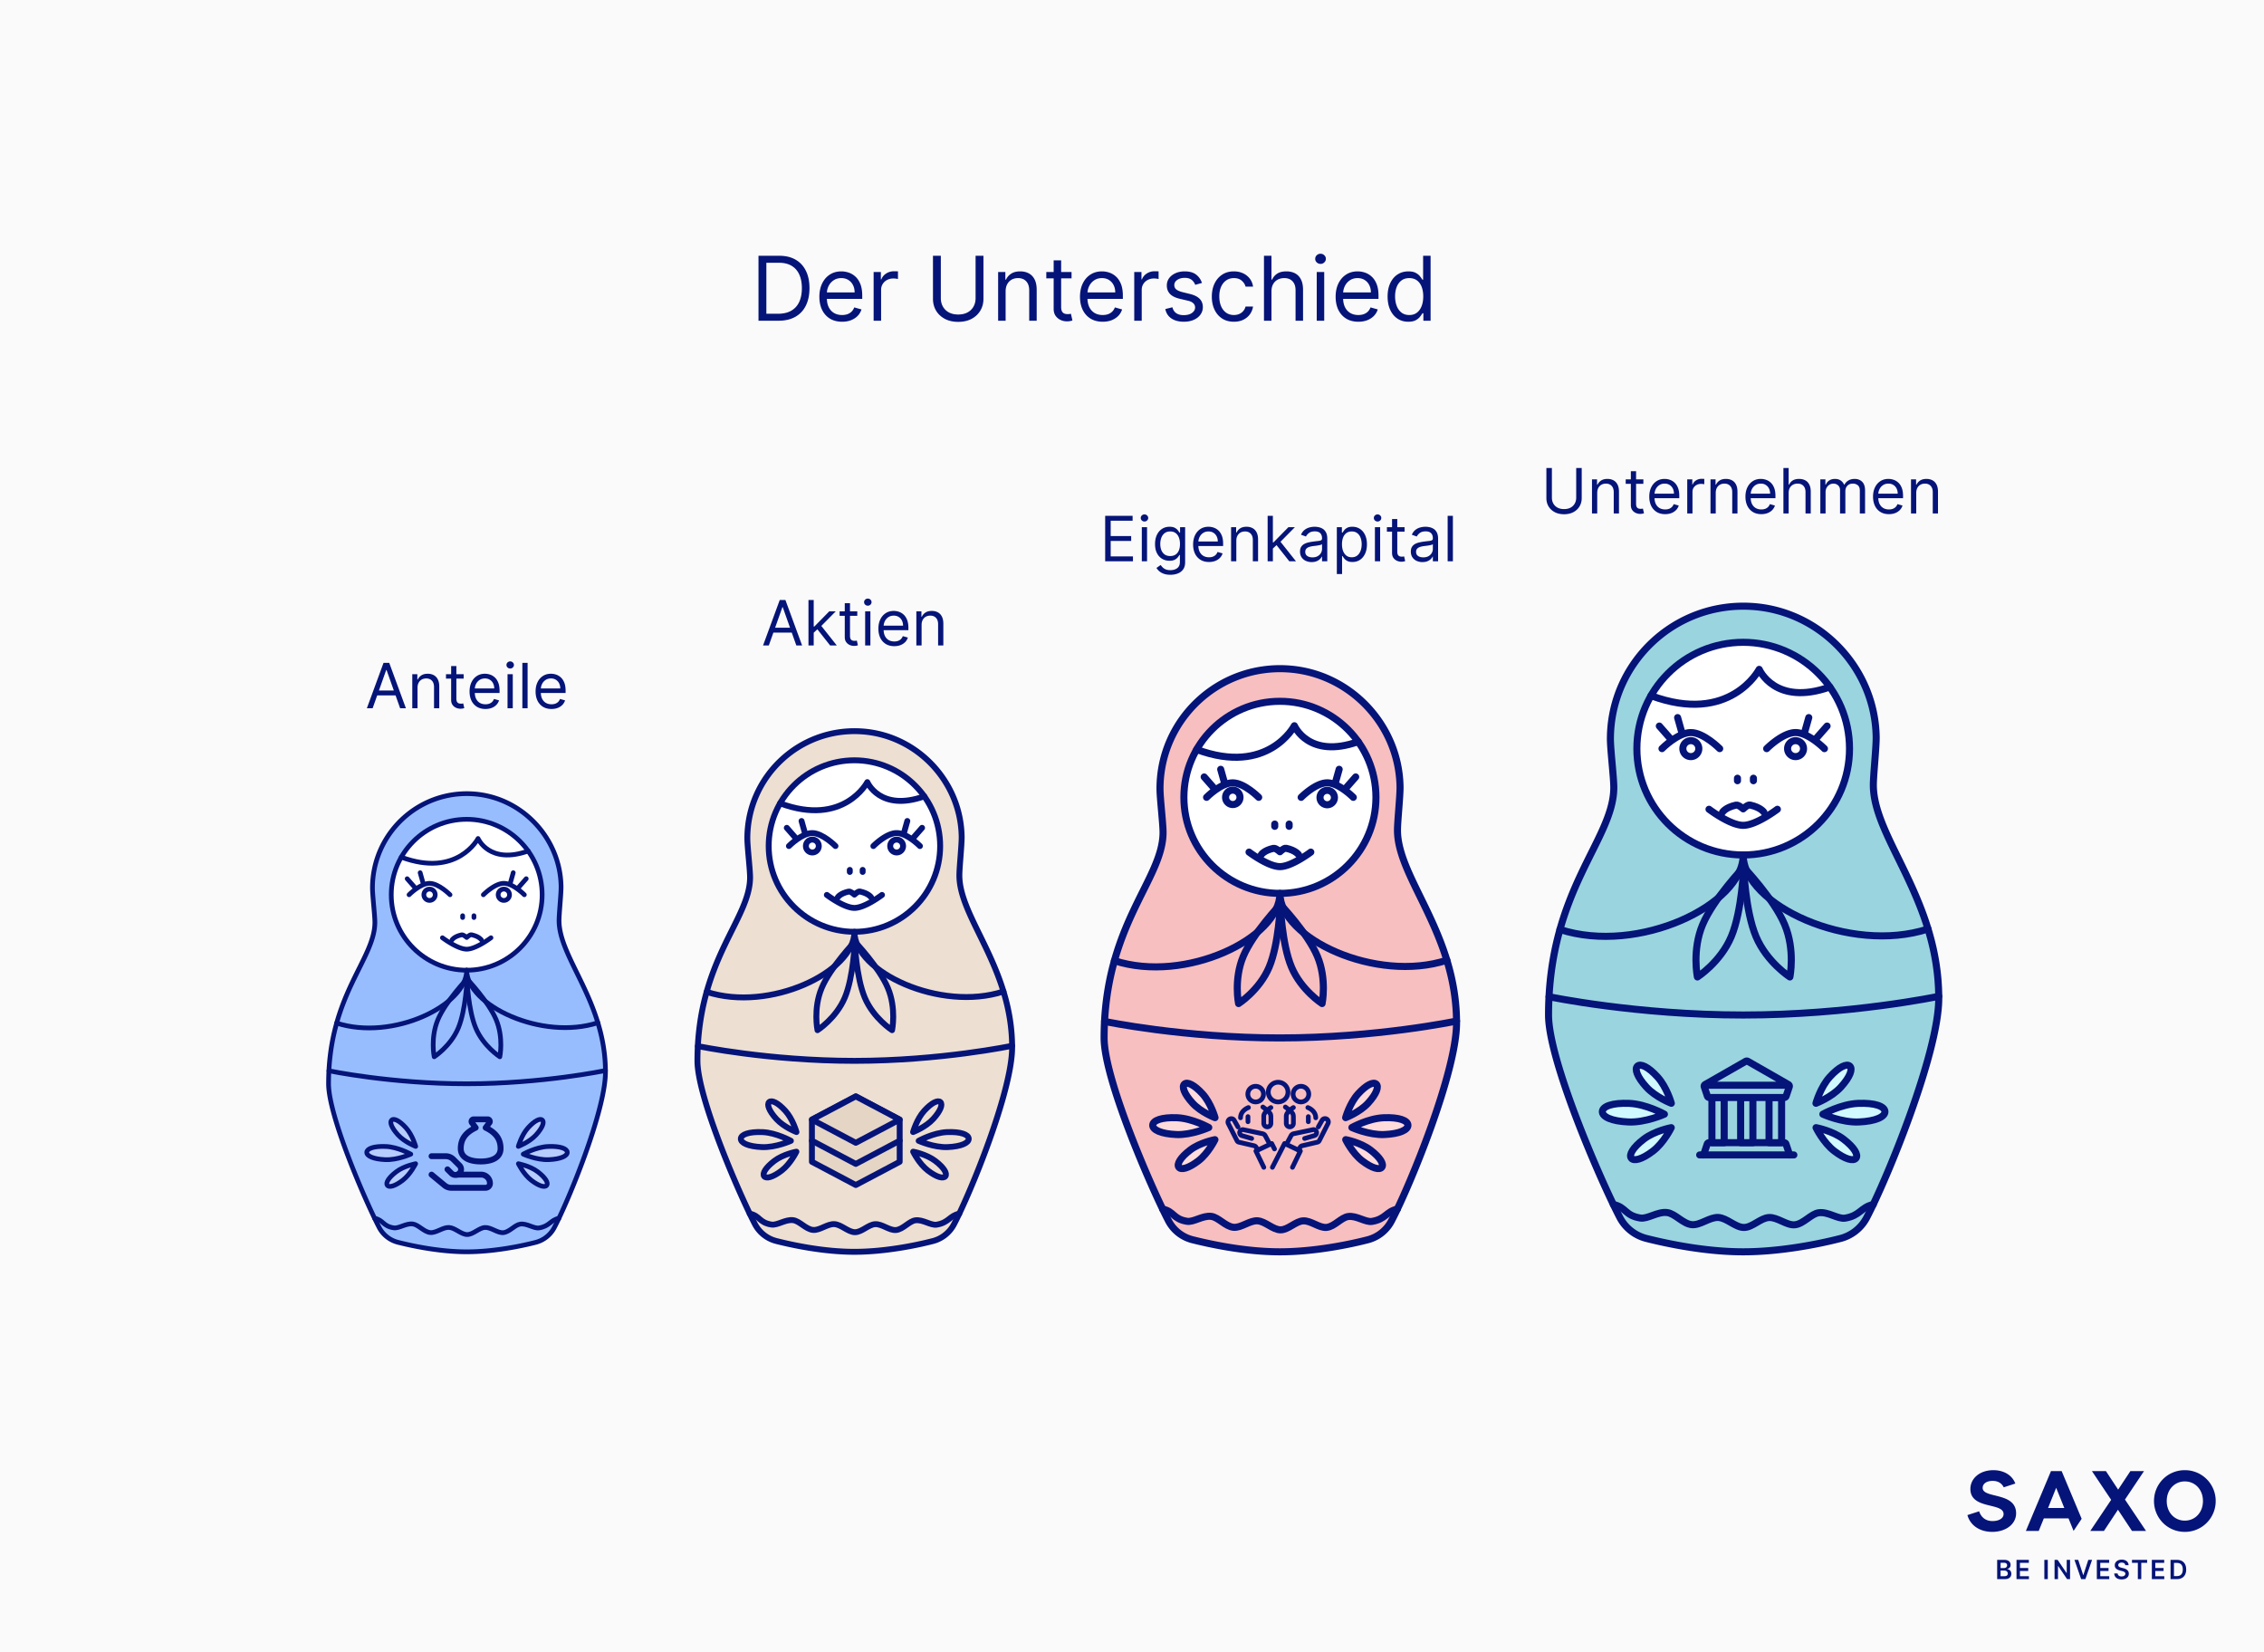 <svg xmlns="http://www.w3.org/2000/svg" width="710" height="518" fill="none"><path fill="#FAFAFA" d="M0 0h710v518H0z"/><path fill="#051478" d="M116.858 222.094h-1.809l5.233-14.252h1.781l5.233 14.252h-1.809l-4.259-11.997h-.111zm.668-5.567h7.293v1.531h-7.293zm13.41-.863v6.43h-1.643v-10.689h1.587v1.67h.139a3.05 3.05 0 0 1 1.141-1.308q.766-.501 1.977-.501 1.085 0 1.899.445.814.44 1.267 1.336.452.891.452 2.255v6.792h-1.642v-6.681q0-1.259-.654-1.962-.654-.71-1.796-.71-.786 0-1.405.341a2.44 2.44 0 0 0-.967.995q-.355.654-.355 1.587m14.469-4.259v1.392h-5.54v-1.392zm-3.925-2.561h1.642v10.188q0 .696.202 1.044.208.34.529.459.327.111.689.111.271 0 .445-.028l.278-.055.334 1.475a3 3 0 0 1-.466.125q-.299.07-.758.07-.696 0-1.364-.299a2.7 2.7 0 0 1-1.1-.912q-.43-.612-.431-1.545zm10.762 13.472q-1.545 0-2.666-.682a4.57 4.57 0 0 1-1.718-1.92q-.599-1.239-.599-2.881 0-1.643.599-2.895.604-1.26 1.684-1.962 1.085-.71 2.533-.71.834 0 1.649.278a4.1 4.1 0 0 1 1.482.905q.668.62 1.065 1.642.396 1.023.396 2.519v.696h-8.239v-1.419h6.569q0-.906-.362-1.615a2.7 2.7 0 0 0-1.016-1.12q-.654-.411-1.544-.411-.983 0-1.698.487-.71.48-1.093 1.253a3.7 3.7 0 0 0-.383 1.656v.946q0 1.212.418 2.053.424.835 1.176 1.274.751.43 1.747.431.647 0 1.169-.181a2.5 2.5 0 0 0 .911-.556q.383-.377.592-.933l1.586.445a3.5 3.5 0 0 1-.842 1.42 4.1 4.1 0 0 1-1.461.946q-.87.334-1.955.334m6.924-.222v-10.689h1.642v10.689zm.835-12.47q-.481 0-.829-.327a1.05 1.05 0 0 1-.341-.787q0-.459.341-.786.348-.327.829-.327.48 0 .821.327.348.327.348.786 0 .46-.348.787a1.15 1.15 0 0 1-.821.327m5.457-1.782v14.252h-1.642v-14.252zm7.489 14.474q-1.545 0-2.665-.682a4.6 4.6 0 0 1-1.719-1.92q-.598-1.239-.598-2.881 0-1.643.598-2.895.606-1.26 1.684-1.962 1.086-.71 2.533-.71.836 0 1.649.278a4.1 4.1 0 0 1 1.483.905q.668.62 1.064 1.642.397 1.023.397 2.519v.696h-8.239v-1.419h6.569q0-.906-.362-1.615a2.7 2.7 0 0 0-1.016-1.12q-.654-.411-1.545-.411-.981 0-1.698.487-.71.48-1.092 1.253a3.7 3.7 0 0 0-.383 1.656v.946q0 1.212.418 2.053.424.835 1.176 1.274.751.43 1.746.431.647 0 1.169-.181.53-.188.912-.556.382-.377.591-.933l1.587.445a3.5 3.5 0 0 1-.842 1.42 4.1 4.1 0 0 1-1.461.946q-.87.334-1.956.334M241.105 202.396h-1.809l5.233-14.252h1.782l5.233 14.252h-1.81l-4.259-11.997h-.111zm.668-5.567h7.293v1.531h-7.293zm13.299 1.67-.028-2.032h.334l4.676-4.76h2.032l-4.982 5.038h-.14zm-1.531 3.897v-14.252h1.642v14.252zm6.791 0-4.175-5.289 1.169-1.141 5.094 6.43zm8.516-10.689v1.392h-5.539v-1.392zm-3.925-2.561h1.643v10.188q0 .696.201 1.044.21.34.529.459.327.111.689.111.272 0 .446-.028l.278-.055.334 1.475a3 3 0 0 1-.466.125q-.3.07-.759.07-.696 0-1.364-.299-.66-.3-1.099-.912-.432-.612-.432-1.545zm6.396 13.25v-10.689h1.642v10.689zm.835-12.47q-.481 0-.829-.327a1.05 1.05 0 0 1-.341-.787q0-.459.341-.786.348-.327.829-.327.48 0 .821.327.348.327.348.786 0 .46-.348.787a1.15 1.15 0 0 1-.821.327m8.296 12.692q-1.545 0-2.665-.682a4.6 4.6 0 0 1-1.719-1.92q-.598-1.239-.598-2.881 0-1.643.598-2.895.606-1.26 1.684-1.962 1.086-.71 2.533-.71.836 0 1.649.278a4.1 4.1 0 0 1 1.483.905q.668.62 1.064 1.642.397 1.023.397 2.519v.696h-8.239v-1.419h6.569q0-.906-.362-1.615a2.7 2.7 0 0 0-1.016-1.12q-.654-.411-1.545-.411-.981 0-1.698.487-.71.48-1.092 1.253a3.7 3.7 0 0 0-.383 1.656v.946q0 1.212.417 2.053.425.835 1.176 1.274.752.43 1.747.431.648 0 1.169-.181.53-.188.912-.556.382-.377.591-.933l1.587.445a3.5 3.5 0 0 1-.842 1.42 4.1 4.1 0 0 1-1.461.946q-.87.334-1.956.334m8.566-6.652v6.43h-1.642v-10.689h1.587v1.67h.139q.375-.815 1.141-1.308.765-.501 1.976-.501 1.086 0 1.9.445.814.44 1.267 1.336.452.891.452 2.255v6.792h-1.642v-6.681q0-1.258-.655-1.962-.654-.71-1.795-.71-.786 0-1.406.341-.612.341-.967.995t-.355 1.587M346.589 176v-14.251h8.601v1.53h-6.875v4.816h6.429v1.531h-6.429v4.843h6.986V176zm11.489 0v-10.689h1.642V176zm.835-12.47q-.48 0-.828-.327a1.05 1.05 0 0 1-.341-.786q0-.46.341-.787.348-.327.828-.327t.821.327q.348.327.348.787 0 .459-.348.786a1.14 1.14 0 0 1-.821.327m8.129 16.701q-1.19 0-2.046-.306-.856-.3-1.426-.794a4.3 4.3 0 0 1-.898-1.043l1.308-.919q.224.293.564.668.34.383.933.661.597.285 1.565.285 1.294 0 2.137-.626.842-.626.842-1.962v-2.171h-.14q-.18.292-.515.723-.327.425-.946.759-.612.327-1.656.327-1.295 0-2.324-.612-1.023-.613-1.622-1.782-.591-1.169-.591-2.839 0-1.642.577-2.86.577-1.225 1.608-1.893 1.03-.675 2.38-.675 1.044 0 1.656.348.62.34.946.78.335.431.515.709h.167v-1.698h1.587v10.995q0 1.379-.626 2.241a3.57 3.57 0 0 1-1.671 1.273q-1.043.411-2.324.411m-.055-5.873q.987 0 1.67-.453.681-.452 1.037-1.301.354-.849.354-2.032 0-1.155-.348-2.039-.347-.883-1.029-1.385-.682-.501-1.684-.501-1.044 0-1.74.529-.689.53-1.037 1.42a5.5 5.5 0 0 0-.341 1.976q0 1.113.348 1.97.356.848 1.044 1.336.696.48 1.726.48m12.163 1.865q-1.544 0-2.665-.682a4.6 4.6 0 0 1-1.719-1.921q-.598-1.239-.598-2.881 0-1.643.598-2.895.606-1.258 1.684-1.962 1.086-.71 2.533-.71a5 5 0 0 1 1.65.279 4.1 4.1 0 0 1 1.482.904q.668.62 1.065 1.642.396 1.023.396 2.52v.695h-8.239v-1.419h6.569q0-.904-.362-1.615a2.7 2.7 0 0 0-1.016-1.12q-.654-.411-1.545-.411-.981 0-1.698.488a3.2 3.2 0 0 0-1.092 1.252 3.7 3.7 0 0 0-.383 1.656v.947q0 1.21.418 2.053.425.834 1.176 1.273.751.431 1.746.431.648 0 1.17-.18.528-.189.911-.557a2.55 2.55 0 0 0 .592-.933l1.586.446a3.5 3.5 0 0 1-.842 1.419 4.1 4.1 0 0 1-1.461.947q-.87.334-1.956.334m8.567-6.653V176h-1.643v-10.689h1.587v1.67h.139a3.07 3.07 0 0 1 1.141-1.308q.766-.501 1.977-.501 1.085 0 1.899.446.814.438 1.267 1.336.452.89.452 2.254V176h-1.642v-6.68q0-1.26-.654-1.963-.654-.71-1.796-.71-.786 0-1.405.341a2.44 2.44 0 0 0-.967.996q-.355.654-.355 1.586m11.351 2.533-.028-2.032h.334l4.677-4.76h2.031l-4.982 5.039h-.139zM397.537 176v-14.251h1.642V176zm6.792 0-4.175-5.289 1.169-1.141 5.094 6.43zm7.013.251a4.35 4.35 0 0 1-1.845-.383 3.16 3.16 0 0 1-1.315-1.121q-.486-.737-.487-1.781 0-.918.362-1.489.362-.578.967-.905.606-.327 1.336-.487.738-.167 1.483-.264a66 66 0 0 1 1.579-.188q.612-.07.891-.23.285-.16.285-.557v-.055q0-1.03-.563-1.601-.558-.57-1.691-.57-1.176 0-1.844.515-.669.514-.94 1.099l-1.559-.557q.418-.974 1.114-1.517a4.2 4.2 0 0 1 1.531-.765 6.3 6.3 0 0 1 1.642-.223q.515 0 1.183.125.675.119 1.301.495.634.375 1.051 1.134.418.758.418 2.032V176h-1.643v-1.447h-.083q-.168.348-.557.744-.39.397-1.037.675-.647.279-1.579.279m.25-1.476q.975 0 1.642-.382.675-.383 1.016-.989.348-.605.348-1.273v-1.503q-.103.125-.459.229a8 8 0 0 1-.807.174 34 34 0 0 1-1.573.209 6.2 6.2 0 0 0-1.197.272q-.549.18-.891.549-.334.363-.334.988 0 .857.634 1.295.64.43 1.621.431m7.646 5.233v-14.697h1.587v1.698h.194q.182-.278.501-.709.327-.44.933-.78.612-.348 1.656-.348 1.35 0 2.38.675t1.607 1.914q.579 1.239.578 2.923 0 1.697-.578 2.943-.577 1.239-1.6 1.921-1.023.675-2.359.675-1.03 0-1.649-.341-.62-.348-.954-.787a11 11 0 0 1-.515-.737h-.139v5.65zm1.614-9.352q0 1.21.355 2.136.356.919 1.037 1.44.682.516 1.67.515 1.03 0 1.719-.542.696-.55 1.044-1.476.354-.931.355-2.073 0-1.128-.348-2.032-.34-.912-1.037-1.441-.689-.536-1.733-.536-1.002 0-1.684.508-.682.501-1.03 1.406-.348.898-.348 2.095M431.179 176v-10.689h1.642V176zm.835-12.47q-.48 0-.828-.327a1.05 1.05 0 0 1-.341-.786q0-.46.341-.787.348-.327.828-.327t.821.327q.348.327.348.787 0 .459-.348.786a1.14 1.14 0 0 1-.821.327m8.464 1.781v1.392h-5.539v-1.392zm-3.925-2.56h1.642v10.187q0 .696.202 1.044.209.34.529.459.327.112.689.112.271 0 .445-.028l.279-.056.334 1.475a3.4 3.4 0 0 1-.467.126 3.5 3.5 0 0 1-.758.069q-.696 0-1.364-.299a2.7 2.7 0 0 1-1.099-.912q-.432-.612-.432-1.544zm9.54 13.5a4.35 4.35 0 0 1-1.844-.383 3.16 3.16 0 0 1-1.315-1.121q-.487-.737-.487-1.781 0-.918.362-1.489.362-.578.967-.905.606-.327 1.336-.487.738-.167 1.483-.264a66 66 0 0 1 1.579-.188q.612-.07.891-.23.285-.16.285-.557v-.055q0-1.03-.563-1.601-.558-.57-1.691-.57-1.176 0-1.845.515-.667.514-.939 1.099l-1.559-.557q.418-.974 1.114-1.517a4.2 4.2 0 0 1 1.531-.765 6.3 6.3 0 0 1 1.642-.223q.515 0 1.183.125.675.119 1.301.495.634.375 1.051 1.134t.417 2.032V176h-1.642v-1.447h-.083q-.168.348-.557.744-.39.397-1.037.675-.647.279-1.58.279m.251-1.476q.974 0 1.642-.382.675-.383 1.016-.989.348-.605.348-1.273v-1.503q-.104.125-.459.229a8 8 0 0 1-.807.174 34 34 0 0 1-1.573.209 6.2 6.2 0 0 0-1.197.272q-.549.18-.891.549-.333.363-.334.988 0 .857.634 1.295.64.43 1.621.431m9.288-13.026V176h-1.642v-14.251zM494.306 146.749h1.726v9.436q0 1.461-.689 2.609-.682 1.142-1.928 1.802-1.245.655-2.922.655t-2.923-.655q-1.245-.66-1.935-1.802-.681-1.148-.681-2.609v-9.436h1.725v9.296q0 1.044.46 1.858.459.808 1.308 1.274.855.459 2.046.459t2.046-.459a3.24 3.24 0 0 0 1.308-1.274q.459-.814.459-1.858zm6.592 7.821V161h-1.643v-10.689h1.587v1.67h.139a3.07 3.07 0 0 1 1.141-1.308q.767-.501 1.977-.501 1.085 0 1.899.446.814.438 1.267 1.336.452.89.452 2.254V161h-1.642v-6.68q0-1.26-.654-1.963-.655-.71-1.795-.71-.787 0-1.406.341a2.44 2.44 0 0 0-.967.996q-.355.654-.355 1.586m14.469-4.259v1.392h-5.539v-1.392zm-3.925-2.56h1.642v10.187q0 .696.202 1.044.208.34.529.459.327.112.689.112.271 0 .445-.028l.279-.056.334 1.475a3.4 3.4 0 0 1-.467.126 3.5 3.5 0 0 1-.758.069q-.696 0-1.364-.299a2.7 2.7 0 0 1-1.1-.912q-.43-.612-.431-1.544zm10.762 13.472q-1.545 0-2.666-.682a4.6 4.6 0 0 1-1.718-1.921q-.599-1.239-.599-2.881 0-1.643.599-2.895.605-1.258 1.684-1.962 1.085-.71 2.533-.71.834 0 1.649.279a4.1 4.1 0 0 1 1.482.904q.668.62 1.065 1.642.396 1.023.396 2.52v.695h-8.239v-1.419h6.569q0-.904-.362-1.615a2.7 2.7 0 0 0-1.016-1.12q-.654-.411-1.544-.411-.981 0-1.698.488-.71.48-1.093 1.252a3.7 3.7 0 0 0-.383 1.656v.947q0 1.21.418 2.053.424.834 1.176 1.273.751.431 1.747.431.647 0 1.169-.18.528-.189.911-.557.383-.377.592-.933l1.586.446a3.5 3.5 0 0 1-.842 1.419 4.1 4.1 0 0 1-1.461.947q-.87.334-1.955.334m6.924-.223v-10.689h1.586v1.615h.112q.292-.793 1.057-1.288a3.1 3.1 0 0 1 1.726-.494q.181 0 .452.007t.411.021v1.67a5 5 0 0 0-.383-.062 4 4 0 0 0-.619-.049q-.78 0-1.392.327-.606.32-.96.891a2.4 2.4 0 0 0-.348 1.287V161zm8.933-6.43V161h-1.642v-10.689h1.586v1.67h.139a3.06 3.06 0 0 1 1.142-1.308q.765-.501 1.976-.501 1.086 0 1.9.446.814.438 1.266 1.336.452.89.452 2.254V161h-1.642v-6.68q0-1.26-.654-1.963-.654-.71-1.795-.71-.787 0-1.406.341a2.44 2.44 0 0 0-.967.996q-.355.654-.355 1.586m14.302 6.653q-1.545 0-2.665-.682a4.58 4.58 0 0 1-1.719-1.921q-.599-1.239-.599-2.881 0-1.643.599-2.895.605-1.258 1.684-1.962 1.086-.71 2.533-.71.834 0 1.649.279a4.1 4.1 0 0 1 1.482.904q.668.62 1.065 1.642.397 1.023.397 2.52v.695h-8.24v-1.419h6.569q0-.904-.361-1.615a2.74 2.74 0 0 0-1.016-1.12q-.654-.411-1.545-.411-.981 0-1.698.488a3.2 3.2 0 0 0-1.093 1.252 3.7 3.7 0 0 0-.382 1.656v.947q0 1.21.417 2.053.424.834 1.176 1.273.751.431 1.747.431.647 0 1.169-.18.528-.189.911-.557.384-.377.592-.933l1.587.446a3.5 3.5 0 0 1-.842 1.419 4.1 4.1 0 0 1-1.462.947q-.87.334-1.955.334m8.566-6.653V161h-1.642v-14.251h1.642v5.232h.139a3 3 0 0 1 1.128-1.315q.758-.494 2.018-.494 1.092 0 1.913.439.822.43 1.274 1.329.459.891.459 2.268V161h-1.642v-6.68q0-1.274-.661-1.97-.655-.702-1.817-.703-.807 0-1.447.341a2.5 2.5 0 0 0-1.002.996q-.362.654-.362 1.586m9.935 6.43v-10.689h1.587v1.67h.139a2.7 2.7 0 0 1 1.079-1.329q.744-.48 1.788-.48 1.058 0 1.761.48.71.474 1.106 1.329h.111a3.1 3.1 0 0 1 1.232-1.315q.822-.494 1.969-.494 1.434 0 2.346.898.91.89.911 2.776V161h-1.642v-7.154q0-1.182-.647-1.691a2.4 2.4 0 0 0-1.524-.508q-1.128 0-1.747.682-.62.675-.619 1.712V161h-1.67v-7.321q0-.911-.592-1.468-.591-.564-1.524-.564-.64 0-1.197.341a2.6 2.6 0 0 0-.89.947q-.334.598-.334 1.385V161zm21.513.223q-1.545 0-2.665-.682a4.6 4.6 0 0 1-1.719-1.921q-.598-1.239-.598-2.881 0-1.643.598-2.895.606-1.258 1.684-1.962 1.086-.71 2.533-.71a5 5 0 0 1 1.649.279 4.1 4.1 0 0 1 1.483.904q.668.62 1.064 1.642.397 1.023.397 2.52v.695h-8.239v-1.419h6.569q0-.904-.362-1.615a2.73 2.73 0 0 0-1.016-1.12q-.654-.411-1.545-.411-.981 0-1.698.488a3.2 3.2 0 0 0-1.092 1.252 3.7 3.7 0 0 0-.383 1.656v.947q0 1.21.418 2.053.424.834 1.176 1.273.751.431 1.746.431.648 0 1.169-.18.53-.189.912-.557.383-.377.591-.933l1.587.446a3.5 3.5 0 0 1-.842 1.419 4.1 4.1 0 0 1-1.461.947q-.87.334-1.956.334m8.566-6.653V161h-1.642v-10.689h1.587v1.67h.139a3.07 3.07 0 0 1 1.141-1.308q.766-.501 1.977-.501 1.084 0 1.899.446.814.438 1.267 1.336.452.89.452 2.254V161h-1.642v-6.68q0-1.26-.654-1.963-.654-.71-1.796-.71-.786 0-1.405.341a2.44 2.44 0 0 0-.968.996q-.354.654-.355 1.586"/><path fill="#97BDFF" stroke="#051478" stroke-linecap="round" stroke-linejoin="round" stroke-width="1.478" d="M189.876 336.156c0-22.11-14.555-35.687-14.555-47.493 0-2.182.669-8.448.631-10.725-.254-15.269-12.409-28.047-27.649-29.01-17.204-1.087-31.496 12.544-31.496 29.514 0 2.293.756 8.564.756 10.763 0 11.647-14.524 22.777-14.524 50.633 0 10.084 11.437 36.514 15.84 45.004a9.22 9.22 0 0 0 5.929 4.708c4.808 1.213 13.238 2.978 21.55 2.978s16.948-1.752 21.635-2.964a9.18 9.18 0 0 0 5.83-4.616c4.602-8.718 16.053-36.744 16.053-48.793z"/><path fill="#fff" stroke="#051478" stroke-linecap="round" stroke-linejoin="round" stroke-width="1.478" d="M146.358 304.226c13.067 0 23.66-10.593 23.66-23.66s-10.593-23.66-23.66-23.66-23.66 10.592-23.66 23.66 10.593 23.66 23.66 23.66"/><path stroke="#051478" stroke-linecap="round" stroke-linejoin="round" stroke-width="1.478" d="M165.638 266.849c-12.207 4.345-15.72-3.923-15.72-3.923s-6.458 12.419-24.078 5.852M128.284 280.566s3.529-3.577 6.423-3.577 6.423 3.577 6.423 3.577M130.487 278.724l-2.794-3.182M132.821 277.409l-1.057-3.752"/><path stroke="#051478" stroke-linecap="round" stroke-linejoin="round" stroke-width="1.478" d="M134.707 282.34a1.775 1.775 0 1 0 0-3.55 1.775 1.775 0 0 0 0 3.55M164.433 280.566s-3.529-3.577-6.423-3.577-6.423 3.577-6.423 3.577M162.23 278.724l2.794-3.182M159.896 277.409l1.057-3.752"/><path stroke="#051478" stroke-linecap="round" stroke-linejoin="round" stroke-width="1.478" d="M156.236 280.566a1.775 1.775 0 1 0 3.55 0 1.775 1.775 0 0 0-3.55 0M145.084 287.15v.555M148.632 287.15v.554M153.965 294.058s-4.713 3.576-7.607 3.576c-2.893 0-7.606-3.576-7.606-3.576"/><path stroke="#051478" stroke-linecap="round" stroke-linejoin="round" stroke-width="1.478" d="M141.753 294.717s.615-1.055 3.001-1.584c.566-.126 1.604.839 1.604.839s.976-.973 1.509-.86c2.408.512 3.097 1.593 3.097 1.593M103.161 335.769s19.438 4.069 43.197 4.069 43.516-4.158 43.516-4.158M146.358 304.226c0 11.075 23.66 22.148 41.128 16.472"/><path stroke="#051478" stroke-linecap="round" stroke-linejoin="round" stroke-width="1.478" d="M146.359 304.226c0 11.075-23.308 22.259-40.777 16.584"/><path stroke="#051478" stroke-linecap="round" stroke-linejoin="round" stroke-width="1.478" d="M143.701 322.394c-2.403 5.7-7.533 8.979-7.533 8.979s-1.235-5.962 1.168-11.662 9.123-12.75 9.123-12.75-.355 9.734-2.758 15.434z"/><path stroke="#051478" stroke-linecap="round" stroke-linejoin="round" stroke-width="1.478" d="M149.215 322.394c2.402 5.7 7.533 8.979 7.533 8.979s1.235-5.962-1.167-11.662-9.123-12.75-9.123-12.75.355 9.734 2.757 15.434z"/><path fill="#B6CDFE" stroke="#051478" stroke-linecap="round" stroke-linejoin="round" stroke-width="1.478" d="M171.901 359.501c3.814-.163 5.95.675 5.999 1.816.049 1.143-2.009 2.158-5.822 2.32-3.814.163-7.989-1.732-7.989-1.732s3.999-2.242 7.812-2.405zM165.622 353.62c2.081-2.283 3.778-3.033 4.462-2.409.684.623.095 2.382-1.986 4.666-2.081 2.283-5.549 3.601-5.549 3.601s.991-3.575 3.072-5.858zM168.672 367.453c2.455 1.874 3.35 3.5 2.788 4.236s-2.366.301-4.821-1.574-4.07-5.214-4.07-5.214 3.647.677 6.103 2.552M121.014 359.502c-3.814-.163-5.95.674-5.998 1.816s2.008 2.157 5.822 2.319c3.813.163 7.989-1.732 7.989-1.732s-4-2.242-7.813-2.404zM127.293 353.62c-2.081-2.283-3.778-3.033-4.462-2.409-.684.623-.094 2.382 1.987 4.666 2.081 2.283 5.548 3.601 5.548 3.601s-.992-3.575-3.073-5.858M124.244 367.452c-2.455 1.875-3.35 3.501-2.788 4.236.561.736 2.366.301 4.821-1.573s4.07-5.214 4.07-5.214-3.648.677-6.103 2.551"/><path stroke="#051478" stroke-linecap="round" stroke-linejoin="round" stroke-width="1.478" d="M117.467 382.004c2.82.562 2.538 2.46 5.994 3.007 1.648.26 3.871-1.485 5.981-1.212 1.796.233 3.491 2.497 5.483 2.691 1.873.182 3.961-1.709 5.897-1.599 1.931.11 3.809 2.223 5.695 2.223s3.698-2.11 5.563-2.212c1.907-.105 3.946 1.792 5.763 1.615 1.957-.19 3.602-2.451 5.347-2.682 2.071-.275 4.255 1.466 5.857 1.202 3.388-.56 3.499-2.448 6.242-3.033"/><path fill="#97BDFF" d="m139.408 371.691-4.069-3.363v-5.779h4.448c.883 0 1.731.348 2.355.968l1.939 1.922a1.743 1.743 0 0 1 0 2.477c-.193.19-.419.328-.659.412h7.458c1.533 0 2.776 1.232 2.776 2.752 0 .76-.622 1.376-1.388 1.376H141.54a3.35 3.35 0 0 1-2.132-.765"/><path stroke="#051478" stroke-linecap="round" stroke-linejoin="round" stroke-width="1.847" d="M153.277 351.088a.7.7 0 0 0-.32-.096h-4.43a.69.69 0 0 0-.557.331.68.68 0 0 0-.026.643l1.233 1.651c-3.114 1.503-4.68 3.484-4.68 6.538 0 2.774 2.598 4.046 6.245 4.046s6.244-1.272 6.244-4.046c0-3.054-1.565-5.035-4.679-6.538l1.232-1.651a.66.66 0 0 0-.026-.643.66.66 0 0 0-.236-.235M135.339 368.328l4.069 3.362a3.35 3.35 0 0 0 2.132.766h10.728c.766 0 1.388-.616 1.388-1.376 0-1.52-1.243-2.752-2.776-2.752h-7.458"/><path stroke="#051478" stroke-linecap="round" stroke-linejoin="round" stroke-width="1.847" d="m140.334 366.677 1.249 1.239c.69.683 1.808.683 2.498 0a1.743 1.743 0 0 0 0-2.477l-1.939-1.922a3.34 3.34 0 0 0-2.355-.968h-4.448"/><path fill="#9AD4DF" stroke="#051478" stroke-linecap="round" stroke-linejoin="round" stroke-width="2.217" d="M608 313.088c0-31.158-20.512-50.29-20.512-66.928 0-3.074.944-11.905.89-15.114-.359-21.517-17.488-39.524-38.964-40.881-24.244-1.531-44.384 17.678-44.384 41.592 0 3.232 1.065 12.068 1.065 15.167 0 16.414-20.467 32.098-20.467 71.352 0 14.211 16.117 51.456 22.322 63.421a13 13 0 0 0 8.355 6.635c6.775 1.708 18.656 4.197 30.369 4.197s23.883-2.471 30.488-4.178a12.94 12.94 0 0 0 8.216-6.504c6.484-12.286 22.621-51.781 22.621-68.76z"/><path fill="#fff" stroke="#051478" stroke-linecap="round" stroke-linejoin="round" stroke-width="2.217" d="M546.674 268.091c18.414 0 33.342-14.927 33.342-33.341s-14.928-33.342-33.342-33.342-33.342 14.927-33.342 33.342 14.928 33.341 33.342 33.341"/><path stroke="#051478" stroke-linecap="round" stroke-linejoin="round" stroke-width="2.217" d="M573.843 215.42c-17.203 6.123-22.153-5.529-22.153-5.529s-9.1 17.501-33.931 8.248M521.203 234.75s4.973-5.041 9.051-5.041 9.052 5.041 9.052 5.041M524.308 232.155l-3.936-4.485M527.597 230.301l-1.489-5.288"/><path stroke="#051478" stroke-linecap="round" stroke-linejoin="round" stroke-width="2.217" d="M530.254 237.251a2.502 2.502 0 1 0 0-5.004 2.502 2.502 0 0 0 0 5.004M572.146 234.75s-4.974-5.041-9.052-5.041-9.052 5.041-9.052 5.041M569.041 232.155l3.936-4.484M565.752 230.301l1.489-5.287"/><path stroke="#051478" stroke-linecap="round" stroke-linejoin="round" stroke-width="2.217" d="M560.595 234.75a2.501 2.501 0 1 0 5.003 0 2.501 2.501 0 0 0-5.003 0M544.878 244.028v.782M549.879 244.028v.782M557.392 253.763s-6.64 5.04-10.718 5.04-10.719-5.04-10.719-5.04"/><path stroke="#051478" stroke-linecap="round" stroke-linejoin="round" stroke-width="2.217" d="M540.184 254.692s.868-1.487 4.229-2.232c.798-.177 2.261 1.182 2.261 1.182s1.375-1.371 2.126-1.212c3.393.721 4.364 2.246 4.364 2.246M485.801 312.543s27.392 5.733 60.873 5.733 61.323-5.859 61.323-5.859M546.674 268.092c0 15.608 33.342 31.211 57.957 23.212M546.673 268.092c0 15.608-32.845 31.368-57.462 23.37"/><path stroke="#051478" stroke-linecap="round" stroke-linejoin="round" stroke-width="2.217" d="M542.929 293.695c-3.385 8.032-10.615 12.653-10.615 12.653s-1.741-8.402 1.645-16.434 12.857-17.968 12.857-17.968-.501 13.718-3.886 21.75z"/><path stroke="#051478" stroke-linecap="round" stroke-linejoin="round" stroke-width="2.217" d="M550.7 293.694c3.385 8.033 10.615 12.654 10.615 12.654s1.741-8.402-1.644-16.434-12.856-17.968-12.856-17.968.5 13.717 3.885 21.75z"/><path fill="#D0F8FF" stroke="#051478" stroke-linecap="round" stroke-linejoin="round" stroke-width="2.217" d="M582.669 345.987c5.374-.229 8.384.951 8.453 2.56.069 1.61-2.83 3.04-8.205 3.268-5.374.23-11.258-2.44-11.258-2.44s5.636-3.16 11.01-3.389zM573.821 337.698c2.932-3.216 5.324-4.274 6.288-3.394.963.878.133 3.357-2.8 6.575s-7.819 5.075-7.819 5.075 1.397-5.038 4.329-8.254zM578.118 357.192c3.46 2.641 4.721 4.933 3.93 5.969-.792 1.036-3.334.424-6.794-2.217s-5.736-7.348-5.736-7.348 5.14.954 8.6 3.596M510.958 345.987c-5.374-.229-8.384.951-8.453 2.559-.069 1.61 2.831 3.041 8.205 3.269s11.258-2.44 11.258-2.44-5.636-3.16-11.01-3.389zM519.808 337.698c-2.933-3.216-5.325-4.274-6.288-3.394-.964.878-.133 3.357 2.799 6.575s7.818 5.075 7.818 5.075-1.397-5.038-4.329-8.254zM515.51 357.192c-3.46 2.641-4.721 4.933-3.929 5.969.791 1.036 3.334.424 6.794-2.217s5.735-7.348 5.735-7.348-5.14.954-8.6 3.596"/><path stroke="#051478" stroke-linecap="round" stroke-linejoin="round" stroke-width="2.217" d="M505.96 377.698c3.975.791 3.577 3.465 8.447 4.237 2.322.367 5.455-2.093 8.429-1.708 2.531.328 4.919 3.518 7.726 3.792 2.64.256 5.582-2.408 8.31-2.253 2.722.154 5.368 3.133 8.026 3.133s5.212-2.974 7.839-3.118c2.687-.147 5.562 2.525 8.121 2.277 2.759-.269 5.076-3.454 7.535-3.781 2.919-.387 5.997 2.066 8.255 1.694 4.774-.789 4.93-3.449 8.796-4.273"/><path fill="#9AD4DF" d="m534.241 362.154 1.145-3.409a.65.65 0 0 1 .605-.436h23.51c.283 0 .528.179.605.436l1.144 3.409"/><path stroke="#051478" stroke-linecap="round" stroke-linejoin="round" stroke-width="2.217" d="m534.241 362.154 1.145-3.409a.65.65 0 0 1 .605-.436h23.51c.283 0 .528.179.605.436l1.144 3.409"/><path fill="#9AD4DF" stroke="#051478" stroke-linecap="round" stroke-linejoin="round" stroke-width="2.217" d="M554.78 344.148h3.938v14.161h-3.938zM545.871 344.148h3.845v14.161h-3.845zM536.868 344.148h3.845v14.161h-3.845z"/><path fill="#9AD4DF" d="M562.564 362.154h-29.542z"/><path stroke="#051478" stroke-linecap="round" stroke-linejoin="round" stroke-width="2.217" d="M562.564 362.154h-29.542"/><path fill="#9AD4DF" stroke="#051478" stroke-linecap="round" stroke-linejoin="round" stroke-width="2.217" d="m561.12 340.802-.976 2.91a.65.65 0 0 1-.604.436h-23.494a.65.65 0 0 1-.604-.436l-.976-2.91a.61.61 0 0 1 .038-.499h26.578a.61.61 0 0 1 .038.499M561.063 340.303h-26.54a.6.6 0 0 1 .257-.257l12.692-7.262a.7.7 0 0 1 .642 0l12.692 7.262a.6.6 0 0 1 .257.257"/><path fill="#EDDFD1" stroke="#051478" stroke-linecap="round" stroke-linejoin="round" stroke-width="1.847" d="M317.406 328.467c0-25.126-16.541-40.555-16.541-53.972 0-2.479.76-9.6.717-12.188-.289-17.352-14.102-31.873-31.421-32.967-19.551-1.235-35.792 14.256-35.792 33.54 0 2.606.859 9.732.859 12.231 0 13.236-16.505 25.884-16.505 57.539 0 11.46 12.997 41.495 18.001 51.144a10.48 10.48 0 0 0 6.737 5.35c5.464 1.378 15.045 3.384 24.49 3.384 9.446 0 19.26-1.992 24.586-3.369a10.43 10.43 0 0 0 6.626-5.245c5.229-9.907 18.242-41.756 18.242-55.448z"/><path fill="#fff" stroke="#051478" stroke-linecap="round" stroke-linejoin="round" stroke-width="1.847" d="M267.951 292.181c14.849 0 26.887-12.038 26.887-26.887s-12.038-26.888-26.887-26.888-26.887 12.038-26.887 26.888c0 14.849 12.038 26.887 26.887 26.887"/><path stroke="#051478" stroke-linecap="round" stroke-linejoin="round" stroke-width="1.847" d="M289.861 249.706c-13.873 4.937-17.865-4.459-17.865-4.459s-7.338 14.113-27.362 6.651M247.411 265.293s4.011-4.064 7.299-4.064 7.3 4.064 7.3 4.064M249.915 263.201l-3.175-3.617M252.567 261.706l-1.2-4.264"/><path stroke="#051478" stroke-linecap="round" stroke-linejoin="round" stroke-width="1.847" d="M254.711 267.31a2.018 2.018 0 1 0-.001-4.035 2.018 2.018 0 0 0 .001 4.035M288.492 265.293s-4.011-4.064-7.299-4.064-7.299 4.064-7.299 4.064M285.989 263.201l3.174-3.616M283.337 261.706l1.2-4.264"/><path stroke="#051478" stroke-linecap="round" stroke-linejoin="round" stroke-width="1.847" d="M279.177 265.293a2.016 2.016 0 1 0 4.033.001 2.016 2.016 0 0 0-4.033-.001M266.503 272.776v.63M270.536 272.776v.63M276.595 280.626s-5.355 4.065-8.643 4.065-8.644-4.065-8.644-4.065"/><path stroke="#051478" stroke-linecap="round" stroke-linejoin="round" stroke-width="1.847" d="M262.718 281.376s.699-1.2 3.41-1.8c.644-.143 1.823.953 1.823.953s1.109-1.106 1.714-.977c2.737.581 3.52 1.811 3.52 1.811M218.862 328.027s22.09 4.623 49.089 4.623 49.451-4.725 49.451-4.725M267.951 292.181c0 12.587 26.888 25.169 46.738 18.719M267.951 292.181c0 12.587-26.486 25.296-46.338 18.846"/><path stroke="#051478" stroke-linecap="round" stroke-linejoin="round" stroke-width="1.847" d="M264.931 312.827c-2.73 6.478-8.56 10.204-8.56 10.204s-1.404-6.775 1.327-13.252 10.367-14.49 10.367-14.49-.403 11.062-3.133 17.539z"/><path stroke="#051478" stroke-linecap="round" stroke-linejoin="round" stroke-width="1.847" d="M271.198 312.827c2.73 6.478 8.56 10.204 8.56 10.204s1.404-6.775-1.326-13.252-10.367-14.49-10.367-14.49.403 11.062 3.133 17.539z"/><path fill="#EDDFD1" stroke="#051478" stroke-linecap="round" stroke-linejoin="round" stroke-width="1.847" d="M296.978 354.996c4.334-.185 6.761.767 6.817 2.064.055 1.299-2.283 2.452-6.616 2.636s-9.079-1.968-9.079-1.968 4.544-2.548 8.878-2.733zM289.842 348.312c2.365-2.594 4.294-3.446 5.071-2.737.777.708.107 2.707-2.258 5.302-2.364 2.595-6.305 4.092-6.305 4.092s1.126-4.062 3.491-6.656zM293.308 364.032c2.79 2.13 3.807 3.978 3.169 4.814s-2.689.342-5.479-1.788-4.625-5.926-4.625-5.926 4.145.77 6.935 2.9M239.149 354.997c-4.333-.185-6.761.766-6.816 2.064-.056 1.298 2.282 2.452 6.616 2.635 4.334.185 9.079-1.968 9.079-1.968s-4.545-2.547-8.879-2.732zM246.286 348.312c-2.365-2.594-4.293-3.446-5.071-2.737-.777.708-.107 2.707 2.258 5.302s6.305 4.092 6.305 4.092-1.127-4.062-3.492-6.656zM242.821 364.032c-2.791 2.13-3.807 3.978-3.169 4.814s2.688.342 5.479-1.788 4.625-5.925 4.625-5.925-4.145.769-6.935 2.899"/><path stroke="#051478" stroke-linecap="round" stroke-linejoin="round" stroke-width="1.847" d="M235.119 380.568c3.205.639 2.884 2.795 6.812 3.417 1.872.296 4.399-1.687 6.797-1.377 2.041.265 3.967 2.837 6.23 3.058 2.129.207 4.502-1.941 6.702-1.817 2.195.125 4.329 2.527 6.472 2.527s4.203-2.398 6.321-2.514c2.168-.119 4.485 2.036 6.549 1.835 2.225-.216 4.094-2.785 6.077-3.048 2.353-.313 4.836 1.666 6.656 1.366 3.85-.636 3.976-2.782 7.094-3.447"/><path fill="#E5D5C5" stroke="#051478" stroke-linecap="round" stroke-linejoin="round" stroke-width="1.847" d="m282.144 357.689-13.765-7.279-13.756 7.279v6.619l13.756 7.279 13.765-7.279z"/><path fill="#E5D5C5" stroke="#051478" stroke-linecap="round" stroke-linejoin="round" stroke-width="1.847" d="m282.144 351.07-13.765-7.278-13.756 7.278v6.619l13.756 7.279 13.765-7.279z"/><path fill="#E5D5C5" stroke="#051478" stroke-linecap="round" stroke-linejoin="round" stroke-width="1.847" d="m268.379 343.792-13.756 7.278 13.756 7.279 13.765-7.279z"/><path fill="#F7BFBF" stroke="#051478" stroke-linecap="round" stroke-linejoin="round" stroke-width="2.217" d="M456.781 320.778c0-28.142-18.527-45.423-18.527-60.451 0-2.776.852-10.752.804-13.65-.324-19.435-15.795-35.699-35.193-36.924-21.897-1.384-40.087 15.966-40.087 37.565 0 2.919.961 10.901.961 13.699 0 14.825-18.485 28.991-18.485 64.446 0 12.835 14.556 46.475 20.16 57.282a11.74 11.74 0 0 0 7.547 5.993c6.119 1.543 16.85 3.79 27.43 3.79s21.57-2.231 27.536-3.773a11.69 11.69 0 0 0 7.421-5.874c5.857-11.097 20.432-46.769 20.432-62.104z"/><path fill="#fff" stroke="#051478" stroke-linecap="round" stroke-linejoin="round" stroke-width="2.217" d="M401.39 280.136c16.632 0 30.115-13.483 30.115-30.114 0-16.632-13.483-30.115-30.115-30.115s-30.114 13.483-30.114 30.115 13.483 30.114 30.114 30.114"/><path stroke="#051478" stroke-linecap="round" stroke-linejoin="round" stroke-width="2.217" d="M425.93 232.563c-15.538 5.53-20.009-4.994-20.009-4.994s-8.219 15.807-30.646 7.449M378.385 250.021s4.492-4.552 8.175-4.552 8.176 4.552 8.176 4.552M381.189 247.678l-3.555-4.051M384.16 246.003l-1.345-4.775"/><path stroke="#051478" stroke-linecap="round" stroke-linejoin="round" stroke-width="2.217" d="M386.56 252.28a2.26 2.26 0 1 0 .001-4.519 2.26 2.26 0 0 0-.001 4.519M424.397 250.021s-4.492-4.552-8.175-4.552-8.176 4.552-8.176 4.552M421.593 247.678l3.555-4.051M418.622 246.003l1.345-4.775"/><path stroke="#051478" stroke-linecap="round" stroke-linejoin="round" stroke-width="2.217" d="M413.963 250.021a2.26 2.26 0 1 0 4.518 0 2.26 2.26 0 0 0-4.518 0M399.767 258.402v.706M404.285 258.402v.706M411.072 267.195s-5.998 4.552-9.681 4.552c-3.684 0-9.682-4.552-9.682-4.552"/><path stroke="#051478" stroke-linecap="round" stroke-linejoin="round" stroke-width="2.217" d="M395.529 268.034s.783-1.344 3.819-2.017c.721-.159 2.042 1.068 2.042 1.068s1.242-1.238 1.92-1.094c3.065.651 3.942 2.028 3.942 2.028M346.41 320.285s24.741 5.178 54.981 5.178 55.387-5.292 55.387-5.292M401.39 280.136c0 14.098 30.115 28.191 52.348 20.966M401.39 280.136c0 14.098-29.666 28.332-51.9 21.109"/><path stroke="#051478" stroke-linecap="round" stroke-linejoin="round" stroke-width="2.217" d="M398.008 303.261c-3.058 7.255-9.588 11.428-9.588 11.428s-1.572-7.588 1.486-14.843 11.612-16.229 11.612-16.229-.452 12.39-3.509 19.645z"/><path stroke="#051478" stroke-linecap="round" stroke-linejoin="round" stroke-width="2.217" d="M405.026 303.261c3.058 7.255 9.588 11.428 9.588 11.428s1.572-7.588-1.485-14.843-11.612-16.229-11.612-16.229.452 12.39 3.509 19.645z"/><path fill="#FFDBDB" stroke="#051478" stroke-linecap="round" stroke-linejoin="round" stroke-width="2.217" d="M433.902 350.491c4.854-.207 7.572.859 7.634 2.312.063 1.454-2.556 2.746-7.41 2.952-4.854.208-10.168-2.204-10.168-2.204s5.09-2.853 9.944-3.061zM425.909 343.005c2.649-2.905 4.809-3.86 5.68-3.066.87.793.12 3.033-2.529 5.939s-7.062 4.583-7.062 4.583 1.262-4.55 3.91-7.455zM429.791 360.611c3.125 2.386 4.264 4.456 3.549 5.392s-3.011.383-6.136-2.002c-3.125-2.386-5.181-6.637-5.181-6.637s4.643.862 7.768 3.247M369.132 350.492c-4.854-.208-7.572.858-7.635 2.311-.062 1.454 2.557 2.746 7.411 2.953s10.168-2.205 10.168-2.205-5.09-2.853-9.944-3.06zM377.125 343.005c-2.649-2.905-4.809-3.86-5.68-3.066-.87.793-.12 3.033 2.529 5.939s7.061 4.583 7.061 4.583-1.262-4.55-3.91-7.455zM373.243 360.612c-3.125 2.385-4.264 4.455-3.549 5.391s3.011.383 6.136-2.002c3.125-2.386 5.181-6.637 5.181-6.637s-4.643.862-7.768 3.248"/><path stroke="#051478" stroke-linecap="round" stroke-linejoin="round" stroke-width="2.217" d="M364.618 379.133c3.59.715 3.23 3.13 7.629 3.827 2.097.331 4.927-1.89 7.614-1.542 2.285.296 4.442 3.177 6.977 3.424 2.385.232 5.042-2.174 7.506-2.035 2.459.14 4.849 2.83 7.25 2.83s4.706-2.686 7.079-2.816c2.428-.133 5.024 2.281 7.335 2.057 2.492-.243 4.585-3.12 6.807-3.415 2.635-.35 5.416 1.866 7.455 1.53 4.312-.713 4.453-3.115 7.945-3.86"/><path stroke="#051478" stroke-linecap="round" stroke-linejoin="round" stroke-width="1.478" d="m399.03 366.037 3.818-7.472 4.954 2.356-2.477 5.116M403.416 358.835l1.457-2.713c.171-.318.473-.544.826-.618l6.051-1.274a.96.96 0 0 1 .467 1.86l-3.085.902"/><path stroke="#051478" stroke-linecap="round" stroke-linejoin="round" stroke-width="1.478" d="m407.215 360.642.51-.892c.14-.244.374-.419.648-.483l4.775-1.116a.88.88 0 0 0 .586-.46l2.725-5.377a1.058 1.058 0 0 0-1.864-1.002l-1.169 2.055M399.686 360.276l-.874-1.711-4.954 2.356 2.477 5.116M398.244 358.835l-1.457-2.713a1.22 1.22 0 0 0-.826-.618l-6.051-1.274a.96.96 0 0 0-.467 1.86l3.085.902"/><path stroke="#051478" stroke-linecap="round" stroke-linejoin="round" stroke-width="1.478" d="m394.445 360.642-.51-.892a1.01 1.01 0 0 0-.648-.483l-4.775-1.115a.88.88 0 0 1-.586-.461l-2.726-5.377a1.059 1.059 0 0 1 1.865-1.002l1.168 2.055M400.83 345.53a3.086 3.086 0 1 0 0-6.172 3.086 3.086 0 0 0 0 6.172M407.93 345.53a2.453 2.453 0 1 0 0-4.905 2.453 2.453 0 0 0 0 4.905M393.731 345.53a2.453 2.453 0 1 0 0-4.905 2.453 2.453 0 0 0 0 4.905M396.719 347.62l-.673-.5M398.557 347.296c-1.923 1.178-2.235 2.245-2.235 2.655v2.246a1.118 1.118 0 1 0 2.235 0v-1.696c0-.412 0-.849-.169-1.222l-.337-.501M405.615 347.296c-1.923 1.178-2.235 2.245-2.235 2.655v2.246a1.118 1.118 0 1 0 2.235 0v-1.695c0-.413 0-.85-.169-1.223l-.337-.501M403.777 347.62l-.674-.5M391.516 347.296s-2.477.866-2.477 3.208M391.368 350.138v1.598M410.144 347.296s2.477.866 2.477 3.208M410.293 350.138v1.598"/><path fill="#051478" d="M244.152 100.568h-6.284V80.204h6.563q2.963 0 5.071 1.224 2.107 1.212 3.231 3.49 1.125 2.265 1.124 5.429 0 3.18-1.133 5.478-1.134 2.287-3.302 3.52-2.167 1.223-5.27 1.223m-3.818-2.187h3.659q2.526 0 4.186-.975t2.476-2.774.816-4.285q0-2.466-.806-4.246-.805-1.79-2.406-2.745-1.6-.963-3.987-.964h-3.938zm23.745 2.505q-2.207 0-3.809-.974-1.59-.984-2.456-2.745-.855-1.77-.855-4.116t.855-4.136q.865-1.8 2.407-2.804 1.55-1.014 3.619-1.014 1.193 0 2.357.397a5.8 5.8 0 0 1 2.117 1.293q.955.885 1.522 2.346.566 1.463.566 3.6v.994H258.63V91.7h9.386q0-1.292-.517-2.307a3.9 3.9 0 0 0-1.452-1.6q-.935-.588-2.207-.588-1.402 0-2.426.697a4.6 4.6 0 0 0-1.561 1.79 5.25 5.25 0 0 0-.547 2.366v1.352q0 1.73.596 2.933.607 1.194 1.681 1.82 1.074.615 2.496.616.924 0 1.67-.258a3.6 3.6 0 0 0 1.303-.796q.546-.537.845-1.332l2.267.636a5.04 5.04 0 0 1-1.203 2.029q-.846.864-2.088 1.352-1.243.477-2.794.477m9.893-.318V85.295h2.267v2.307h.159q.418-1.133 1.512-1.84 1.094-.705 2.465-.705.259 0 .647.01.387.009.586.03v2.386a7 7 0 0 0-.546-.09 5.4 5.4 0 0 0-.885-.07q-1.115 0-1.989.468a3.5 3.5 0 0 0-1.372 1.273q-.498.805-.497 1.84v9.664zm31.975-20.364h2.466v13.483q0 2.088-.985 3.73-.974 1.63-2.754 2.574-1.779.935-4.176.935t-4.176-.935q-1.78-.945-2.764-2.575-.975-1.641-.975-3.729V80.204h2.466V93.49q0 1.491.656 2.654a4.7 4.7 0 0 0 1.87 1.82q1.222.656 2.923.656 1.7 0 2.923-.656 1.224-.666 1.87-1.82.656-1.163.656-2.654zm9.419 11.177v9.187h-2.347V85.295h2.267v2.387h.199a4.36 4.36 0 0 1 1.631-1.87q1.093-.715 2.823-.715 1.552 0 2.715.636 1.163.626 1.81 1.909.646 1.273.646 3.222v9.704h-2.347v-9.545q0-1.8-.934-2.804-.935-1.014-2.566-1.014-1.123 0-2.008.487a3.5 3.5 0 0 0-1.382 1.422q-.507.934-.507 2.267m20.674-6.086v1.989h-7.915v-1.989zm-5.608-3.659h2.347v14.557q0 .994.288 1.492.298.486.756.656.466.159.984.159.388 0 .636-.04l.398-.08.477 2.109a5 5 0 0 1-.666.179 5 5 0 0 1-1.084.099 4.7 4.7 0 0 1-1.949-.428 3.9 3.9 0 0 1-1.571-1.302q-.616-.876-.616-2.208zm15.377 19.25q-2.208 0-3.808-.974-1.591-.984-2.456-2.745-.855-1.77-.855-4.116t.855-4.136q.865-1.8 2.406-2.804 1.551-1.014 3.619-1.014a7.2 7.2 0 0 1 2.357.397 5.8 5.8 0 0 1 2.118 1.293q.954.885 1.521 2.346.567 1.463.567 3.6v.994H340.36V91.7h9.387q0-1.292-.517-2.307a3.9 3.9 0 0 0-1.452-1.6q-.934-.588-2.208-.588-1.401 0-2.426.697a4.6 4.6 0 0 0-1.561 1.79 5.3 5.3 0 0 0-.547 2.366v1.352q0 1.73.597 2.933.606 1.194 1.68 1.82 1.074.615 2.496.616.925 0 1.671-.258a3.6 3.6 0 0 0 1.302-.796 3.6 3.6 0 0 0 .845-1.332l2.267.636a5 5 0 0 1-1.203 2.029q-.844.864-2.088 1.352-1.243.477-2.794.477m9.894-.318V85.295h2.267v2.307h.159q.417-1.133 1.511-1.84 1.093-.705 2.466-.705.259 0 .646.01.388.009.587.03v2.386q-.12-.03-.547-.09a5.4 5.4 0 0 0-.885-.07q-1.113 0-1.989.468a3.53 3.53 0 0 0-1.372 1.273q-.497.805-.497 1.84v9.664zm21.236-11.852-2.108.596a4 4 0 0 0-.587-1.024 2.84 2.84 0 0 0-1.034-.835q-.656-.328-1.68-.328-1.403 0-2.337.646-.925.637-.925 1.621 0 .875.637 1.382.636.507 1.988.845l2.267.557q2.048.497 3.053 1.521 1.004 1.015 1.004 2.615 0 1.313-.756 2.347-.745 1.035-2.088 1.631t-3.122.596q-2.337 0-3.868-1.014t-1.939-2.963l2.228-.557q.318 1.233 1.203 1.85.894.616 2.336.616 1.641 0 2.606-.696.974-.706.974-1.69 0-.795-.557-1.333-.556-.546-1.71-.815l-2.546-.597q-2.098-.497-3.082-1.54-.974-1.055-.974-2.636 0-1.292.726-2.287.735-.995 1.998-1.56 1.273-.568 2.884-.567 2.267 0 3.559.994 1.303.994 1.85 2.625m10.015 12.17q-2.148 0-3.699-1.014t-2.386-2.794-.835-4.067q0-2.326.855-4.106.864-1.79 2.406-2.794 1.55-1.014 3.619-1.014 1.611 0 2.904.596a5.56 5.56 0 0 1 2.117 1.67q.826 1.074 1.025 2.506h-2.347q-.269-1.043-1.193-1.85-.915-.815-2.466-.815-1.373.001-2.406.716-1.025.706-1.601 1.999-.567 1.283-.567 3.013 0 1.77.557 3.082.567 1.313 1.591 2.038 1.034.726 2.426.726.915 0 1.66-.318a3.4 3.4 0 0 0 1.263-.915q.517-.596.736-1.431h2.347a5.44 5.44 0 0 1-.985 2.436q-.775 1.074-2.058 1.71-1.272.626-2.963.626m11.783-9.505v9.187h-2.347V80.204h2.347v7.478h.198a4.3 4.3 0 0 1 1.611-1.88q1.084-.706 2.884-.706 1.561 0 2.734.627 1.173.615 1.82 1.9.656 1.272.656 3.24v9.705h-2.347v-9.545q0-1.82-.944-2.814-.934-1.005-2.595-1.005-1.154 0-2.069.488a3.56 3.56 0 0 0-1.431 1.422q-.517.934-.517 2.267m14.196 9.187V85.295h2.347v15.273zm1.193-17.818q-.686 0-1.183-.467a1.5 1.5 0 0 1-.487-1.124 1.5 1.5 0 0 1 .487-1.124 1.67 1.67 0 0 1 1.183-.467q.687 0 1.173.467.498.468.498 1.124t-.498 1.124a1.63 1.63 0 0 1-1.173.467m11.855 18.136q-2.208 0-3.808-.974-1.592-.984-2.456-2.745-.855-1.77-.855-4.116t.855-4.136q.865-1.8 2.406-2.804 1.551-1.014 3.619-1.014a7.2 7.2 0 0 1 2.357.397 5.85 5.85 0 0 1 2.118 1.293q.954.885 1.521 2.346.567 1.463.567 3.6v.994h-11.773V91.7h9.386q0-1.292-.517-2.307a3.9 3.9 0 0 0-1.451-1.6q-.934-.588-2.208-.588-1.401 0-2.426.697a4.6 4.6 0 0 0-1.561 1.79 5.3 5.3 0 0 0-.547 2.366v1.352q0 1.73.597 2.933.606 1.194 1.68 1.82 1.074.615 2.496.616.924 0 1.67-.258a3.6 3.6 0 0 0 1.303-.796 3.6 3.6 0 0 0 .845-1.332l2.267.636a5 5 0 0 1-1.203 2.029q-.844.864-2.088 1.352-1.243.477-2.794.477m15.66 0q-1.909 0-3.37-.964-1.462-.975-2.287-2.745-.825-1.779-.825-4.206 0-2.406.825-4.176t2.297-2.734q1.471-.965 3.4-.965 1.492 0 2.357.498.875.487 1.332 1.113.468.617.726 1.015h.199v-7.517h2.346v20.363h-2.267v-2.346h-.278q-.259.418-.736 1.053-.477.627-1.362 1.124-.884.487-2.357.487m.319-2.108q1.411 0 2.386-.736.974-.746 1.482-2.058.507-1.322.507-3.052 0-1.71-.498-2.993-.496-1.293-1.471-2.009-.975-.726-2.406-.726-1.492 0-2.486.766-.984.756-1.482 2.058-.487 1.293-.487 2.904 0 1.63.497 2.963.507 1.322 1.492 2.108.995.775 2.466.775"/><g clip-path="url(#a)"><g clip-path="url(#b)"><g fill="#051478" clip-path="url(#c)"><path d="M624.746 480.35c4.342 0 7.514-2.459 7.514-5.808 0-6.786-10.489-4.569-10.489-7.976 0-1.387 1.328-2.204 3.12-2.204 1.943 0 2.962.948 3.493 2.011l3.629-1.182c-.971-2.627-3.629-4.191-6.879-4.191-4.35 0-7.211 2.664-7.211 5.886 0 6.551 10.412 4.138 10.412 7.877 0 1.318-1.416 2.196-3.476 2.196-2.165 0-3.59-1.211-4.188-3.066l-3.675 1.19c.858 3.202 3.849 5.263 7.746 5.263M685.167 461c-5.439 0-9.663 4.355-9.663 9.675s4.224 9.675 9.663 9.675a9.637 9.637 0 0 0 9.684-9.675 9.637 9.637 0 0 0-9.684-9.675m0 3.526c3.234 0 5.69 2.565 5.69 6.149s-2.452 6.149-5.69 6.149c-3.237 0-5.669-2.566-5.669-6.149s2.484-6.149 5.669-6.149m-38.622-3.235h-3.35l-7.871 18.763h4.03l1.599-3.932h7.745l1.586 3.916 2.53-3.789zm-4.261 11.572 2.541-6.334 2.55 6.334zm19.785-2.562-6.544 9.753h4.281l4.399-6.649 4.399 6.649h4.399l-6.6-9.839 5.973-8.924h-4.274l-3.84 5.809-3.836-5.809h-4.387l6.034 9.01zM626.32 495.164v-6.034h2.278c.429 0 .789.07 1.072.205.288.136.502.325.644.559.141.234.214.505.214.8q-.002.37-.137.628a1.2 1.2 0 0 1-.377.423 1.7 1.7 0 0 1-.526.234v.057a1.3 1.3 0 0 1 .607.197q.29.18.478.501c.125.218.186.476.186.784q.001.464-.223.842-.222.373-.675.587-.451.214-1.134.213h-2.407zm1.076-3.468h1.064q.279.001.502-.103a.82.82 0 0 0 .482-.759.76.76 0 0 0-.243-.579q-.242-.227-.72-.226h-1.089v1.667zm0 2.553h1.157c.393 0 .672-.078.846-.23a.74.74 0 0 0 .259-.587.93.93 0 0 0-.129-.484.9.9 0 0 0-.373-.341 1.25 1.25 0 0 0-.574-.123h-1.19v1.769zM632.386 495.164v-6.034h3.868v.915h-2.792v1.638h2.59v.916h-2.59v1.65h2.817v.915zM642.191 489.13h-1.076v6.034h1.076zM649.18 489.13v6.034h-.931l-2.801-4.113h-.052v4.113h-1.077v-6.034h.964l2.8 4.113h.053v-4.113zM651.741 489.13l1.55 4.749h.061l1.546-4.749h1.185l-2.096 6.034h-1.331l-2.096-6.034zM657.577 495.164v-6.034h3.872v.915h-2.792v1.638h2.59v.916h-2.59v1.65h2.812v.915zM666.487 490.788a.81.81 0 0 0-.34-.599q-.302-.215-.781-.213-.337-.002-.578.102a.85.85 0 0 0-.369.279.68.68 0 0 0-.129.403q0 .189.085.328a.7.7 0 0 0 .235.234q.145.099.327.16c.122.045.243.078.365.111l.558.14q.339.079.648.213.311.136.562.341c.166.135.295.303.393.496q.145.29.145.686 0 .53-.267.932a1.8 1.8 0 0 1-.773.628q-.503.226-1.218.225c-.477 0-.866-.073-1.206-.217a1.8 1.8 0 0 1-.797-.636q-.287-.42-.307-1.018h1.06a.96.96 0 0 0 .19.525q.169.208.441.312.274.104.607.103c.223 0 .441-.037.619-.107a1 1 0 0 0 .417-.3.7.7 0 0 0 .154-.451.58.58 0 0 0-.138-.39 1 1 0 0 0-.372-.259 4 4 0 0 0-.559-.189l-.675-.176q-.736-.19-1.162-.583c-.283-.259-.425-.608-.425-1.039 0-.357.097-.665.288-.935a1.86 1.86 0 0 1 .781-.624q.491-.222 1.117-.222c.416 0 .793.074 1.112.222q.48.221.753.615.272.394.283.903h-1.044M668.6 490.045v-.915h4.747v.915h-1.838v5.119h-1.072v-5.119zM674.832 495.164v-6.034h3.872v.915h-2.792v1.638h2.59v.916h-2.59v1.65h2.813v.915zM682.707 495.164h-2.016v-6.034h2.056c.591 0 1.097.119 1.526.361q.638.364.979 1.035.342.677.344 1.613c0 .624-.113 1.17-.344 1.621a2.4 2.4 0 0 1-.991 1.039q-.643.362-1.554.361m-.939-.944h.886q.621-.001 1.036-.23c.275-.156.486-.386.623-.694.138-.307.211-.693.211-1.153s-.069-.846-.211-1.149a1.43 1.43 0 0 0-.619-.686c-.271-.152-.611-.23-1.012-.23h-.918v4.142z"/></g></g></g><defs><clipPath id="a"><path fill="#fff" d="M617 461h77.851v34.254H617z"/></clipPath><clipPath id="b"><path fill="#fff" d="M617 461h77.851v34.254H617z"/></clipPath><clipPath id="c"><path fill="#fff" d="M617 461h77.851v34.254H617z"/></clipPath></defs></svg>